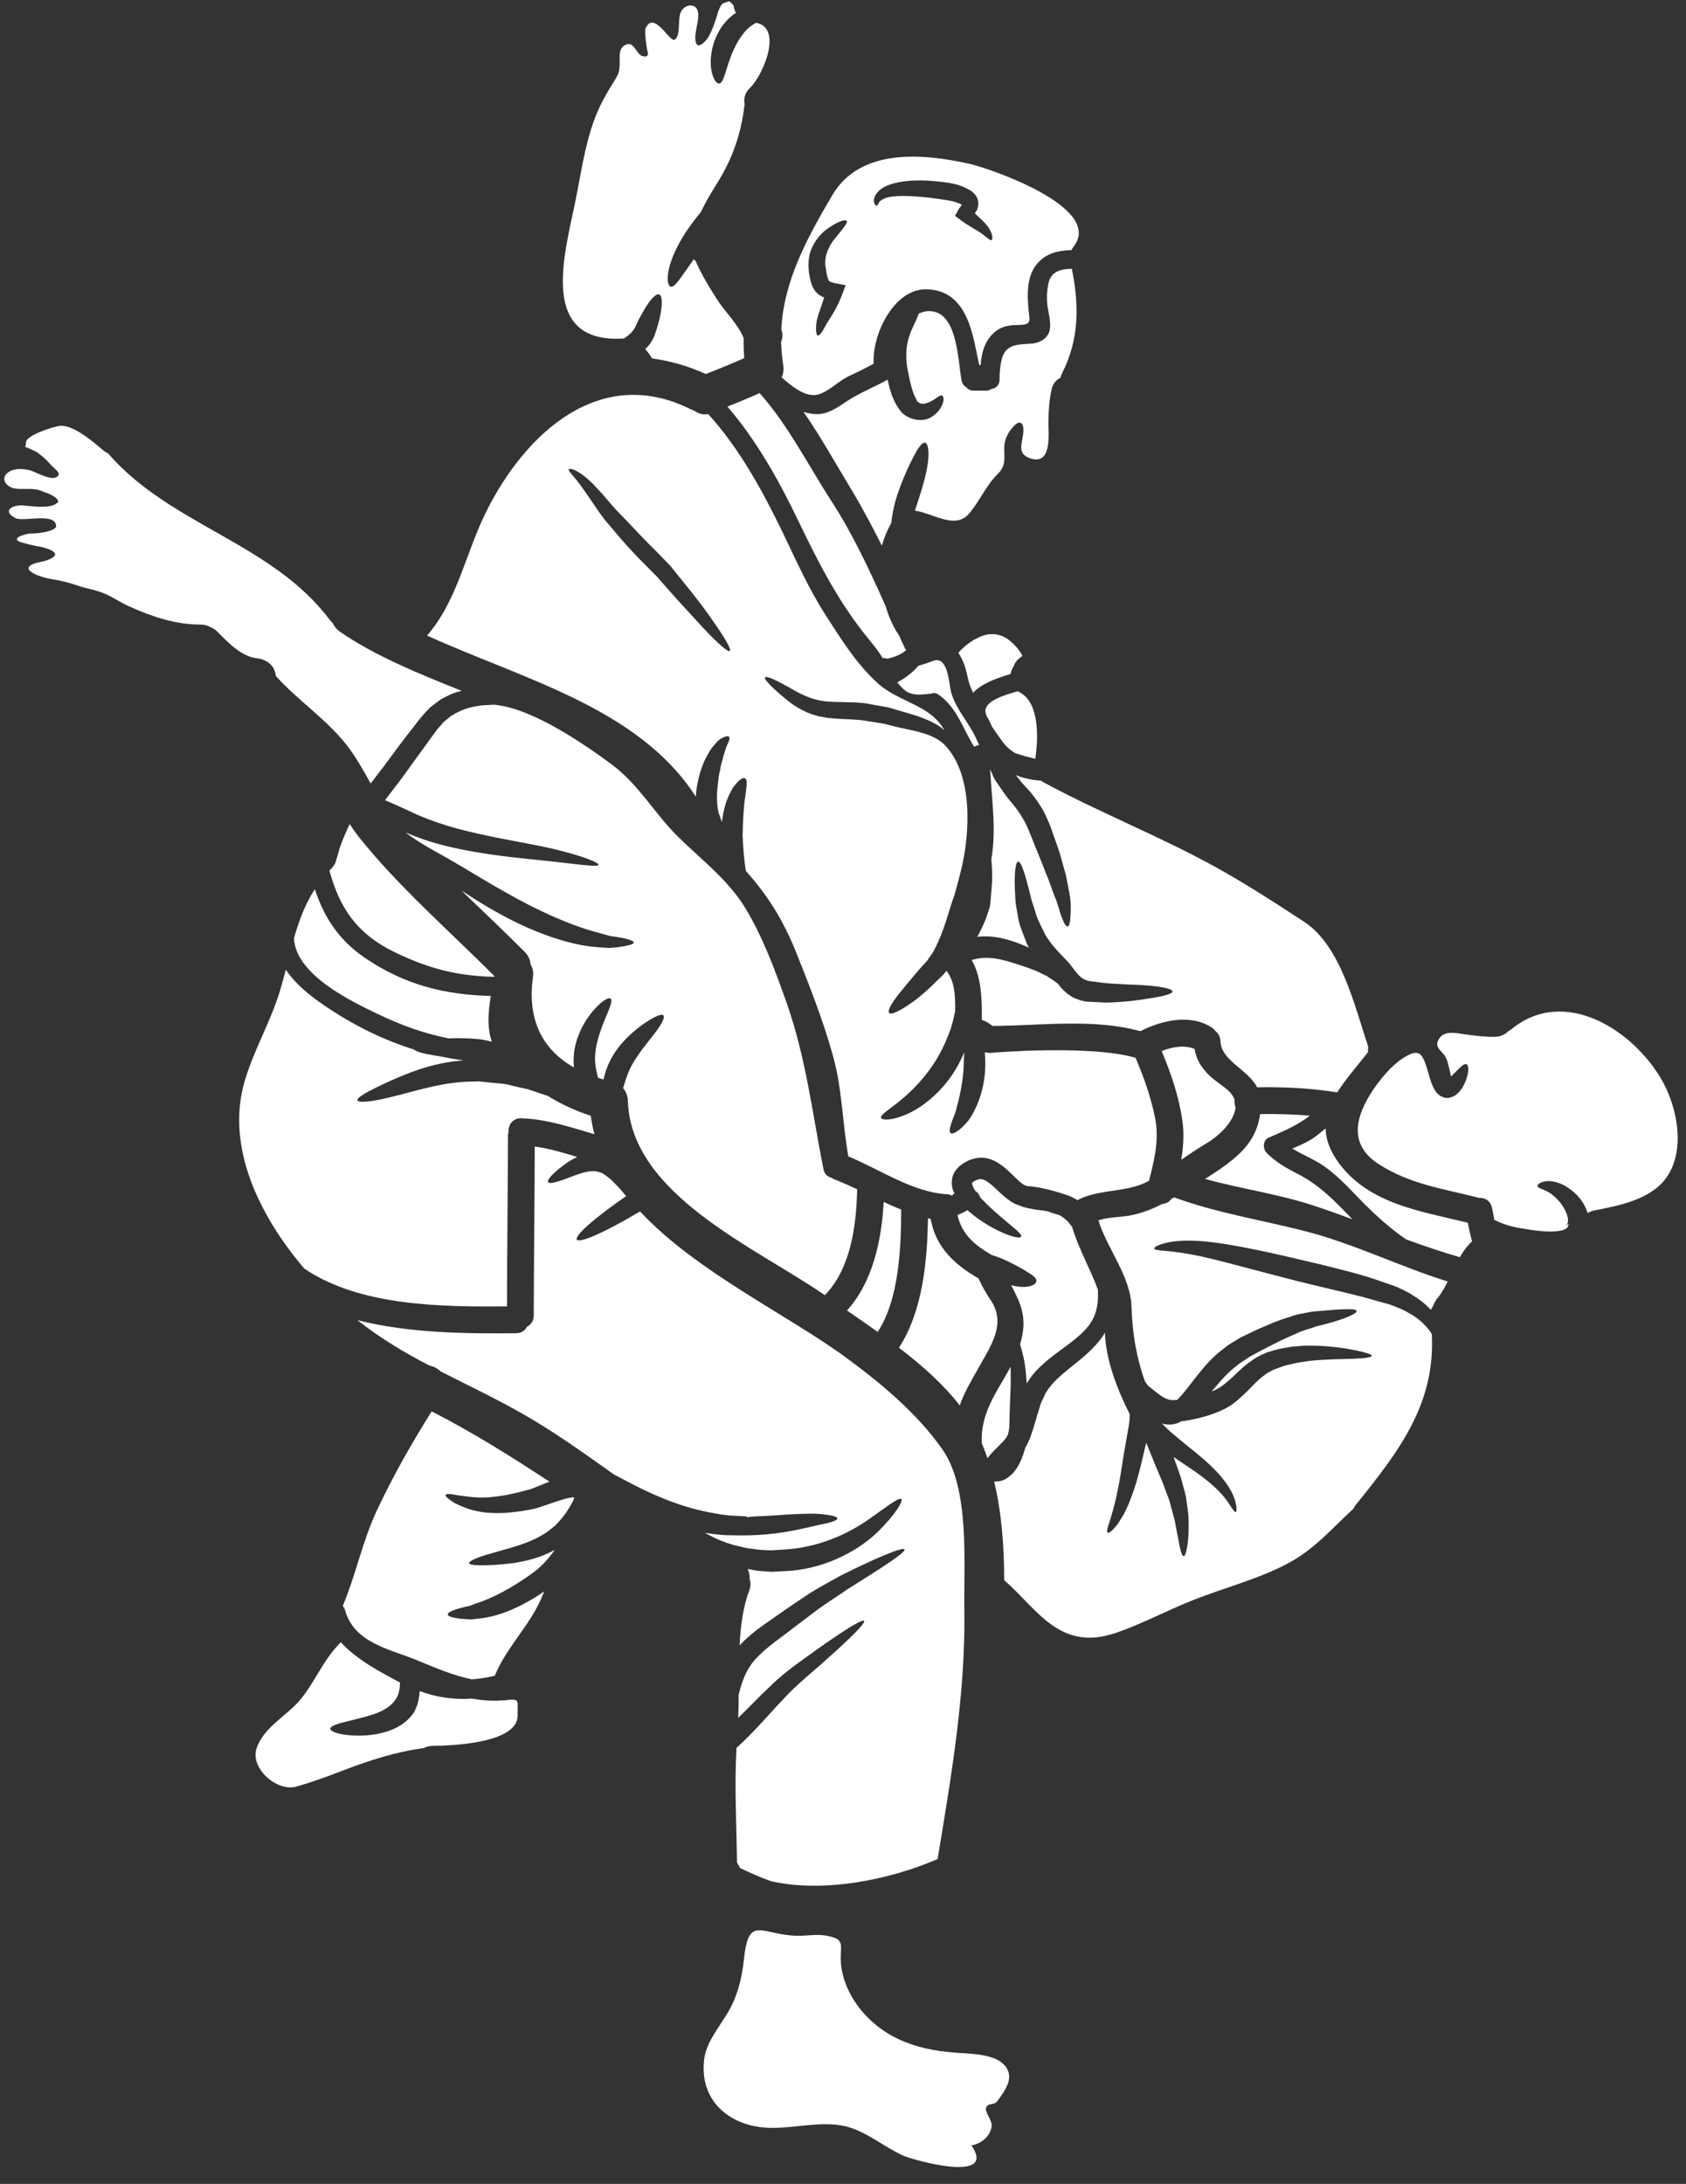 <?xml version="1.0" encoding="UTF-8" standalone="no"?><svg xmlns="http://www.w3.org/2000/svg" xmlns:xlink="http://www.w3.org/1999/xlink" fill="#ffffff" height="118.6" preserveAspectRatio="xMidYMid meet" version="1" viewBox="17.9 5.0 91.6 118.6" width="91.6" zoomAndPan="magnify"><rect x="17.9" y="5.0" width="91.6" height="118.6" fill="#333333" stroke="none"/><g id="change1_1"><path d="M 61.977 18.539 C 62.188 18.031 62.516 17.672 62.812 17.453 C 63.406 17.016 63.828 16.898 63.898 16.996 C 63.98 17.105 63.676 17.434 63.281 17.93 C 63.07 18.172 62.898 18.484 62.793 18.82 C 62.738 19 62.742 19.16 62.73 19.32 C 62.742 19.445 62.766 19.562 62.785 19.688 L 62.801 19.785 L 62.801 19.801 L 62.805 19.844 L 62.848 20.008 C 62.891 20.195 62.938 20.258 62.953 20.273 C 62.988 20.301 63.148 20.352 63.309 20.387 L 63.844 20.488 L 63.676 20.934 C 63.383 21.746 63.016 22.242 62.801 22.598 C 62.59 22.996 62.438 23.246 62.332 23.219 C 62.242 23.191 62.203 22.91 62.266 22.445 C 62.348 22.07 62.527 21.621 62.68 21.156 C 62.605 21.129 62.52 21.086 62.43 21.031 C 62.102 20.816 61.992 20.461 61.938 20.246 L 61.887 20.027 L 61.883 19.98 L 61.867 19.898 L 61.852 19.809 C 61.84 19.684 61.832 19.559 61.82 19.43 C 61.824 19.098 61.867 18.789 61.977 18.539 Z M 65.395 15.785 C 65.465 15.449 65.812 15.172 66.223 15.031 C 67.059 14.742 68.184 14.742 69.398 14.922 C 69.555 14.949 69.719 14.977 69.879 15.02 L 69.898 15.027 L 69.91 15.027 C 70.07 15.082 70.23 15.137 70.398 15.223 C 70.48 15.258 70.578 15.32 70.664 15.367 C 70.754 15.445 70.859 15.527 70.934 15.652 C 71.137 15.938 71.039 16.355 70.922 16.496 C 70.898 16.527 70.879 16.559 70.863 16.586 C 71.164 16.871 71.477 17.137 71.637 17.406 C 71.852 17.762 71.84 18.012 71.77 18.039 C 71.688 18.074 71.547 17.914 71.281 17.719 C 71.023 17.512 70.586 17.328 70.023 16.898 L 69.785 16.723 L 70.016 16.309 C 70.051 16.25 70.133 16.176 70.156 16.117 C 70.156 16.117 70.156 16.117 70.148 16.117 C 70.105 16.098 70.078 16.07 70.016 16.051 C 69.91 16.008 69.785 15.965 69.656 15.926 C 69.516 15.902 69.383 15.875 69.242 15.855 C 68.121 15.68 67.074 15.59 66.391 15.672 C 66.051 15.707 65.832 15.828 65.742 15.902 C 65.668 15.926 65.645 16.051 65.609 16.09 C 65.578 16.148 65.539 16.176 65.516 16.168 C 65.477 16.168 65.449 16.133 65.422 16.078 C 65.402 16.008 65.348 15.953 65.395 15.785 Z M 60.453 24.832 C 60.496 25.082 60.453 25.305 60.363 25.492 C 61.004 26.055 61.77 26.66 62.457 26.391 C 63.051 26.16 63.469 25.68 64.031 25.422 C 64.477 25.215 64.93 24.984 65.367 24.754 C 65.27 23.195 66.445 20.691 68.215 20.711 C 70.574 20.738 70.773 23.434 71.102 24.824 C 71.121 24.824 71.152 24.824 71.18 24.824 C 71.227 24.129 71.414 23.426 72.035 22.961 C 72.355 22.723 72.75 22.652 73.16 22.652 C 73.98 22.641 73.844 22.473 73.781 21.812 C 73.703 21.012 73.676 19.996 74.234 19.34 C 74.746 18.73 75.402 18.609 76.113 18.582 C 76.148 18.512 76.188 18.449 76.238 18.379 C 77.879 16.238 71.594 14.121 70.551 13.891 C 68.082 13.344 64.645 13.008 63.121 15.598 C 61.734 17.949 60.48 20.258 60.348 22.891 C 60.441 23.148 60.418 23.379 60.336 23.559 C 60.348 23.977 60.387 24.398 60.453 24.832" fill="inherit"/><path d="M 67.031 42.465 C 67.395 42.785 67.922 42.738 68.375 42.676 C 68.402 42.676 68.43 42.684 68.457 42.684 C 68.59 42.621 68.742 42.613 68.902 42.73 C 69.906 43.441 70.203 44.566 70.824 45.551 C 70.906 45.52 70.984 45.48 71.066 45.457 C 71.082 45.457 71.09 45.457 71.102 45.457 C 71.066 45.395 71.039 45.34 71.012 45.277 C 70.957 45.145 70.898 45.02 70.832 44.895 C 70.832 44.883 70.824 44.875 70.816 44.867 C 70.387 44.047 69.719 43.344 69.535 42.418 C 69.453 41.984 69.367 40.582 68.582 40.895 C 68.316 40.996 68.059 41.082 67.797 41.156 C 67.477 41.52 67.105 41.82 66.648 42.055 C 66.785 42.23 66.953 42.398 67.031 42.465" fill="inherit"/><path d="M 51.797 23.383 C 51.938 23.293 52.07 23.195 52.18 23.078 C 52.27 22.996 52.332 22.875 52.391 22.809 C 52.465 22.641 52.543 22.488 52.609 22.34 C 52.766 22.047 52.91 21.789 53.051 21.574 C 53.336 21.145 53.578 20.93 53.723 20.996 C 53.871 21.066 53.891 21.422 53.809 21.914 C 53.773 22.16 53.703 22.453 53.605 22.773 C 53.559 22.926 53.504 23.094 53.445 23.258 C 53.336 23.496 53.211 23.711 53.027 23.887 C 53.008 23.906 52.988 23.926 52.965 23.949 C 52.965 23.953 52.973 23.961 52.973 23.977 C 53.105 24.129 53.223 24.289 53.336 24.465 C 54.363 24.609 55.359 24.902 56.242 25.312 C 56.945 25.039 57.645 24.754 58.332 24.449 C 58.309 24.102 58.297 23.738 58.305 23.371 C 57.984 22.57 57.301 21.957 56.844 21.242 C 56.418 20.574 56.008 19.898 55.695 19.18 C 55.66 19.145 55.625 19.113 55.598 19.07 C 55.375 19.398 55.172 19.684 55.012 19.902 C 54.719 20.328 54.488 20.621 54.332 20.566 C 54.184 20.512 54.121 20.16 54.238 19.613 C 54.371 19.02 54.699 18.324 55.145 17.629 C 55.438 17.191 55.73 16.816 55.992 16.496 C 56.23 15.973 56.531 15.48 56.855 14.957 C 57.684 13.641 58.164 12.277 58.344 10.734 C 58.352 10.711 58.359 10.691 58.359 10.676 C 58.289 10.379 58.359 10.043 58.652 9.766 C 59.359 9.09 60.449 6.508 58.98 6.238 C 58.82 6.32 58.652 6.438 58.484 6.594 C 58.316 6.766 58.152 6.988 57.992 7.254 C 57.352 8.348 57.301 9.473 56.98 9.535 C 56.836 9.57 56.613 9.277 56.535 8.727 C 56.461 8.188 56.551 7.414 56.98 6.66 C 57.199 6.285 57.496 5.965 57.824 5.734 C 57.844 5.723 57.863 5.715 57.887 5.703 C 57.816 5.582 57.773 5.445 57.762 5.312 C 57.746 5.289 57.734 5.27 57.719 5.258 C 57.609 5.102 57.477 5.047 57.449 5.09 C 57.434 5.109 57.449 5.102 57.426 5.098 C 57.352 5.121 57.266 5.152 57.184 5.18 C 57.184 5.191 57.113 5.234 57.086 5.277 C 57.059 5.297 57.051 5.352 57.023 5.383 C 56.996 5.43 56.961 5.539 56.926 5.609 C 56.883 5.75 56.844 5.891 56.801 6.016 C 56.703 6.312 56.605 6.594 56.473 6.848 C 56.355 7.105 56.215 7.246 56.098 7.344 C 55.984 7.441 55.883 7.484 55.812 7.449 C 55.734 7.422 55.695 7.316 55.68 7.168 C 55.633 6.703 55.922 6.027 55.812 5.609 C 55.703 5.172 55.152 5.215 54.922 5.59 C 54.727 5.91 54.84 6.5 54.727 6.891 C 54.672 7.066 54.59 7.168 54.504 7.16 C 54.469 7.16 54.457 7.148 54.441 7.141 C 54.168 7.035 53.379 5.617 52.973 6.543 C 52.902 6.695 53.027 7.566 53.07 7.746 C 53.105 7.871 53.125 7.953 53.07 8.02 C 53.023 8.082 52.926 8.074 52.777 8.039 C 52.422 7.879 52.328 7.141 51.812 7.477 C 51.484 7.684 51.582 8.164 51.566 8.477 C 51.547 8.875 51.531 8.973 51.316 9.328 C 50.887 10.008 50.496 10.684 50.211 11.441 C 49.66 12.91 49.461 14.469 49.145 16 C 48.574 18.812 47.129 23.684 51.797 23.383" fill="inherit"/><path d="M 53.621 36.344 C 53.598 36.312 53.48 36.203 53.41 36.133 C 53.25 35.973 53.09 35.812 52.93 35.645 C 52.27 35 51.691 34.344 51.191 33.738 C 51.059 33.586 50.934 33.441 50.816 33.301 L 50.727 33.191 L 50.637 33.062 C 50.578 32.988 50.523 32.918 50.469 32.84 C 50.273 32.551 50.086 32.277 49.918 32.035 C 49.59 31.555 49.312 31.164 49.109 30.934 C 48.902 30.684 48.762 30.539 48.805 30.484 C 48.848 30.434 49.035 30.461 49.332 30.645 C 49.66 30.832 50.031 31.172 50.441 31.625 C 50.648 31.844 50.855 32.098 51.086 32.363 L 51.254 32.555 L 51.332 32.648 L 51.43 32.746 C 51.559 32.883 51.691 33.023 51.832 33.16 C 52.375 33.738 52.973 34.371 53.613 35 C 53.766 35.156 53.926 35.32 54.078 35.48 C 54.164 35.57 54.211 35.605 54.332 35.742 L 54.531 35.996 C 54.805 36.328 55.066 36.648 55.312 36.961 C 55.805 37.574 56.238 38.145 56.578 38.641 C 57.273 39.621 57.648 40.266 57.551 40.352 C 57.453 40.434 56.891 39.941 56.078 39.07 C 55.668 38.625 55.188 38.102 54.656 37.52 C 54.395 37.227 54.121 36.914 53.836 36.594 Z M 55.703 48.262 C 55.723 47.914 55.777 47.594 55.848 47.297 C 55.91 47.016 55.992 46.762 56.09 46.523 C 56.176 46.285 56.293 46.07 56.402 45.891 C 56.5 45.703 56.633 45.527 56.766 45.391 C 56.891 45.242 57.004 45.137 57.105 45.094 C 57.309 44.984 57.449 44.949 57.504 45.008 C 57.566 45.062 57.531 45.207 57.426 45.418 C 57.363 45.52 57.336 45.648 57.293 45.777 C 57.254 45.902 57.203 46.035 57.164 46.223 C 57.113 46.406 57.051 46.594 57.023 46.809 C 56.973 47.016 56.934 47.246 56.91 47.492 C 56.848 47.957 56.82 48.52 56.91 48.973 C 56.91 49.016 56.941 49.117 56.926 49.105 L 57.004 49.312 C 57.043 49.426 57.086 49.535 57.121 49.648 C 57.199 48.988 57.363 48.41 57.602 48 C 57.727 47.707 57.934 47.512 58.059 47.387 C 58.199 47.27 58.309 47.227 58.379 47.27 C 58.527 47.367 58.457 47.727 58.387 48.262 C 58.305 48.801 58.262 49.551 58.246 50.371 C 58.27 51.125 58.344 51.812 58.422 52.293 C 59.523 53.539 60.398 54.812 61.191 56.809 C 61.914 58.617 62.652 60.504 63.168 62.383 C 63.66 64.172 63.668 65.98 63.988 67.797 C 65.703 68.508 67.504 69.754 69.336 69.852 C 69.445 69.855 69.543 69.887 69.625 69.926 C 69.66 69.887 69.711 69.844 69.758 69.801 C 69.738 69.766 69.719 69.738 69.703 69.703 C 69.59 69.441 69.543 68.973 69.781 68.617 C 69.891 68.453 70.023 68.32 70.156 68.23 C 70.223 68.188 70.293 68.133 70.355 68.105 L 70.453 68.055 L 70.512 68.027 L 70.531 68.012 C 70.551 68.008 70.602 67.984 70.602 67.984 L 70.762 67.938 C 70.801 67.914 70.941 67.895 71.039 67.879 C 71.242 67.859 71.406 67.875 71.582 67.914 C 71.93 68.008 72.195 68.188 72.418 68.355 C 72.84 68.703 73.141 69.062 73.418 69.266 C 73.445 69.293 73.48 69.309 73.508 69.328 C 73.516 69.336 73.594 69.371 73.594 69.371 L 73.676 69.406 C 74.156 69.434 74.809 69.566 75.527 69.789 C 75.785 69.871 76.141 69.977 76.453 70.184 C 76.488 70.164 76.504 70.141 76.535 70.121 C 77.746 69.551 79.16 69.773 80.328 69.125 C 80.609 67.992 80.895 66.898 80.656 65.715 C 80.426 64.574 80.051 63.512 79.594 62.445 C 77.094 61.715 71.688 62.176 71.688 62.18 C 71.582 62.18 71.496 62.152 71.406 62.141 C 71.43 62.48 71.441 62.836 71.414 63.219 C 71.332 64.297 70.949 65.258 70.496 65.875 C 70.051 66.398 69.684 66.621 69.555 66.539 C 69.41 66.441 69.562 66.023 69.801 65.426 C 69.961 64.859 70.168 64.074 70.246 63.129 C 70.262 62.785 70.273 62.461 70.285 62.141 C 70.176 62.41 70.043 62.688 69.891 62.953 C 69.168 64.215 68.117 65.062 67.266 65.461 C 66.375 65.871 65.828 65.844 65.77 65.711 C 65.695 65.551 66.215 65.258 66.828 64.75 C 67.469 64.234 68.254 63.434 68.875 62.371 C 69.18 61.832 69.402 61.297 69.578 60.797 C 69.668 60.484 69.738 60.191 69.793 59.914 C 69.809 59.141 69.781 58.297 69.32 57.715 C 69.312 57.719 69.25 57.812 69.25 57.812 L 69.215 57.844 L 69.203 57.867 L 69.16 57.922 C 69.145 57.938 68.992 58.082 68.992 58.082 C 68.789 58.277 68.602 58.457 68.414 58.641 C 68.039 58.988 67.691 59.281 67.379 59.488 C 66.758 59.918 66.312 60.129 66.211 60.012 C 66.098 59.891 66.336 59.469 66.809 58.883 C 67.051 58.59 67.328 58.25 67.645 57.875 C 67.801 57.691 67.969 57.504 68.145 57.309 L 68.277 57.172 L 68.305 57.129 L 68.359 57.039 C 68.438 56.926 68.535 56.809 68.598 56.699 C 68.805 56.316 69.02 55.836 69.168 55.395 C 69.328 54.957 69.445 54.539 69.555 54.191 C 69.625 53.984 69.684 53.797 69.746 53.637 C 69.871 53.203 69.988 52.766 70.098 52.32 C 70.605 50.309 70.789 47.121 69.258 45.488 C 68.707 44.902 67.77 44.727 67.023 44.566 C 66.676 44.5 66.293 44.395 65.953 44.309 C 65.598 44.254 65.227 44.191 64.852 44.129 C 64.066 44.023 63.309 44.082 62.52 43.926 C 61.75 43.781 61.129 43.391 60.699 43.051 C 59.855 42.363 59.402 41.895 59.465 41.793 C 59.535 41.672 60.16 41.973 61.066 42.5 C 61.52 42.75 62.039 42.996 62.676 43.078 C 63.285 43.16 64.102 43.094 64.93 43.195 C 65.352 43.273 65.77 43.352 66.176 43.418 C 66.543 43.531 66.906 43.637 67.246 43.734 C 67.922 43.926 68.582 44.18 69.062 44.527 C 69.117 44.574 69.168 44.625 69.215 44.672 C 68.477 43.289 66.801 43.156 65.652 42.16 C 64.461 41.109 63.605 39.719 62.75 38.395 C 61.824 36.953 61.148 35.418 60.406 33.879 C 59.328 31.656 58.066 29.34 56.375 27.484 C 56.113 27.547 55.832 27.461 55.609 27.297 C 55.555 27.281 55.5 27.262 55.445 27.234 C 50.516 24.762 46.465 28.508 44.344 32.73 C 43.188 35.027 42.777 37.574 41.102 39.516 C 46.328 41.895 52.59 43.434 55.703 48.262" fill="inherit"/><path d="M 57.418 27.078 C 59.027 28.938 60.266 31.184 61.305 33.352 C 62.34 35.5 63.32 37.43 64.789 39.328 C 65.117 39.746 65.582 40.266 65.855 40.742 C 65.938 40.727 66.023 40.742 66.105 40.773 C 66.523 40.684 66.879 40.531 67.137 40.301 C 67.113 40.262 67.078 40.238 67.059 40.191 C 66.953 39.969 66.848 39.738 66.746 39.508 C 66.41 39.027 66.176 38.469 66.008 37.895 C 65.133 35.945 64.227 33.996 63.078 32.223 C 61.848 30.328 60.699 28.055 59.168 26.348 C 58.59 26.605 58.012 26.852 57.418 27.078" fill="inherit"/><path d="M 51.945 63.496 C 51.875 63.699 51.812 63.895 51.754 64.09 C 51.906 64.281 52.008 64.527 52.012 64.762 C 52.152 69.871 58.953 72.738 62.715 75.336 C 64.129 73.879 64.426 71.547 64.469 69.586 C 64.074 69.398 63.668 69.219 63.273 69.062 C 63.195 69.043 63.141 69 63.086 68.965 C 62.867 68.91 62.688 68.758 62.633 68.473 C 62.02 65.367 61.688 62.434 60.621 59.41 C 60.008 57.691 59.34 55.871 58.387 54.305 C 57.488 52.812 55.973 51.652 54.746 50.449 C 53.488 49.211 52.609 47.621 51.184 46.551 C 49.605 45.375 46.891 43.531 44.902 43.289 C 44.871 43.281 44.844 43.281 44.816 43.273 C 44.664 43.266 44.477 43.289 44.301 43.293 L 44.039 43.309 L 43.828 43.344 C 43.48 43.398 43.16 43.488 42.891 43.621 C 42.742 43.676 42.547 43.801 42.383 43.895 C 42.305 43.969 42.145 44.102 42.02 44.191 C 41.902 44.332 41.781 44.469 41.656 44.609 C 41.531 44.777 41.406 44.949 41.281 45.117 C 41.031 45.473 40.766 45.828 40.504 46.188 C 40.246 46.551 39.98 46.914 39.715 47.281 C 39.422 47.664 39.133 48.047 38.832 48.438 C 38.832 48.445 38.824 48.449 38.82 48.457 C 38.992 48.535 39.18 48.609 39.355 48.688 C 39.758 48.867 40.148 49.051 40.535 49.23 C 41.281 49.551 42.031 49.809 42.77 50.004 C 44.23 50.395 45.609 50.621 46.766 50.852 C 49.098 51.289 50.461 51.828 50.418 51.965 C 50.379 52.125 48.957 51.875 46.641 51.652 C 45.477 51.527 44.074 51.379 42.516 51.031 C 41.727 50.859 40.914 50.617 40.094 50.273 C 40.043 50.254 39.988 50.234 39.938 50.211 C 40.156 50.379 40.41 50.559 40.711 50.742 C 41.273 51.102 41.992 51.469 42.805 51.953 C 43.594 52.418 44.449 52.945 45.359 53.453 C 47.168 54.492 48.887 55.23 50.16 55.586 C 50.473 55.668 50.766 55.75 51.023 55.828 C 51.297 55.863 51.539 55.902 51.734 55.938 C 52.117 56.023 52.332 56.105 52.332 56.184 C 52.332 56.266 52.109 56.336 51.719 56.398 C 51.527 56.434 51.289 56.461 51.012 56.48 C 50.727 56.469 50.391 56.441 50.023 56.406 C 48.555 56.23 46.66 55.551 44.781 54.477 C 44.121 54.109 43.531 53.727 42.961 53.352 C 44.113 54.465 45.281 55.562 46.418 56.703 C 46.613 56.906 46.703 57.129 46.719 57.352 C 46.836 57.555 46.898 57.789 46.855 58.07 C 46.527 60.426 47.414 62.027 49.082 62.969 C 49.047 62.723 49.07 62.375 49.09 62.105 C 49.152 61.805 49.207 61.508 49.32 61.254 C 49.508 60.734 49.777 60.332 50.023 60.012 C 50.523 59.391 50.957 59.133 51.074 59.23 C 51.207 59.336 51.012 59.773 50.73 60.434 C 50.48 61.09 50.121 62.008 50.258 62.918 C 50.293 63.129 50.344 63.328 50.391 63.531 C 50.488 63.566 50.586 63.594 50.691 63.621 C 50.73 63.449 50.773 63.273 50.836 63.102 C 51.047 62.488 51.395 61.973 51.754 61.582 C 52.109 61.18 52.473 60.895 52.777 60.664 C 53.398 60.234 53.828 60.023 53.941 60.141 C 54.051 60.262 53.816 60.684 53.355 61.262 C 52.91 61.855 52.25 62.57 51.945 63.496" fill="inherit"/><path d="M 73.523 78.773 C 73.605 79.176 73.648 79.641 73.684 80.137 L 73.703 80.094 C 73.773 79.984 73.773 79.988 73.809 79.934 C 73.871 79.852 73.906 79.781 73.988 79.684 C 74.145 79.488 74.297 79.328 74.449 79.188 C 74.746 78.902 75.062 78.66 75.352 78.445 C 75.945 78.008 76.488 77.625 76.863 77.207 C 77.262 76.789 77.449 76.336 77.52 75.855 C 77.559 75.57 77.559 75.301 77.547 75.035 C 77.137 73.902 76.508 72.844 76.152 71.641 C 76.078 71.527 75.988 71.418 75.883 71.305 C 75.785 71.227 75.68 71.117 75.582 71.062 C 75.547 71.039 75.516 71.02 75.48 71 C 75.395 70.969 75.312 70.949 75.207 70.914 C 75.074 70.875 74.941 70.832 74.816 70.781 C 74.629 70.746 74.414 70.719 74.191 70.691 C 73.969 70.656 73.668 70.602 73.453 70.531 L 73.148 70.414 L 73.07 70.387 L 73.035 70.371 L 72.969 70.336 L 72.93 70.316 C 72.867 70.281 72.805 70.238 72.75 70.199 C 72.293 69.879 72 69.516 71.688 69.281 C 71.531 69.156 71.395 69.078 71.297 69.051 C 71.246 69.035 71.184 69.035 71.164 69.035 C 71.145 69.043 71.172 69.016 71.109 69.035 L 70.977 69.078 L 70.961 69.078 L 70.941 69.09 L 70.887 69.113 C 70.852 69.125 70.836 69.148 70.809 69.16 C 70.762 69.188 70.738 69.211 70.727 69.219 C 70.719 69.223 70.699 69.23 70.727 69.344 C 70.754 69.445 70.824 69.57 70.906 69.695 C 70.941 69.719 70.977 69.738 71.004 69.762 C 71.082 69.844 71.121 69.926 71.145 70.004 C 71.172 70.039 71.207 70.074 71.234 70.109 C 71.465 70.352 71.699 70.574 71.922 70.777 C 72.828 71.574 73.441 72 73.383 72.148 C 73.32 72.309 72.516 72.113 71.422 71.438 C 71.152 71.27 70.859 71.062 70.559 70.805 C 70.523 70.777 70.496 70.746 70.461 70.719 C 70.352 70.781 70.156 70.902 69.953 70.957 C 69.945 70.977 69.934 71 69.926 71.012 C 70.176 72.051 70.863 72.625 71.785 73.156 C 72.035 73.23 72.297 73.328 72.562 73.453 C 73.043 73.68 73.453 73.902 73.711 74.074 C 74.012 74.254 74.238 74.414 74.207 74.582 C 74.176 74.734 73.957 74.875 73.559 74.887 C 73.336 74.895 73.086 74.859 72.836 74.793 C 73.363 75.809 73.754 76.574 73.32 78 C 73.391 78.234 73.461 78.488 73.523 78.773" fill="inherit"/><path d="M 86.824 66.781 C 87.629 66.434 88.367 66.121 89.062 65.59 C 88.164 65.508 87.262 65.488 86.363 65.5 C 86.25 66.336 85.875 67.051 85.207 67.68 C 84.707 68.145 84.047 68.598 83.371 69.023 C 85.305 69.559 87.297 69.828 89.223 70.457 C 89.945 70.691 90.664 70.949 91.375 71.215 C 91.367 71.207 91.367 71.199 91.359 71.199 C 90.434 70.234 89.586 69.348 88.383 68.738 C 87.754 68.418 87.207 68.105 86.711 67.602 C 86.504 67.387 86.504 66.914 86.824 66.781" fill="inherit"/><path d="M 74.465 47.395 C 73.996 47.367 73.523 47.27 73.086 47.094 C 73.098 47.109 73.113 47.129 73.129 47.145 C 73.23 47.273 73.336 47.398 73.445 47.539 C 73.586 47.691 73.727 47.844 73.871 48 C 74.148 48.332 74.422 48.715 74.652 49.16 C 74.762 49.371 74.824 49.551 74.914 49.746 C 75.02 49.996 75.062 50.156 75.137 50.359 C 75.27 50.742 75.41 51.102 75.516 51.469 C 75.609 51.832 75.715 52.176 75.805 52.5 C 75.875 52.844 75.938 53.164 75.988 53.449 C 76.113 54.031 76.07 54.477 76.055 54.797 C 76.035 55.117 75.988 55.305 75.902 55.312 C 75.828 55.328 75.723 55.168 75.605 54.867 C 75.48 54.574 75.387 54.102 75.172 53.613 C 75.082 53.363 74.984 53.086 74.875 52.793 C 74.754 52.488 74.621 52.168 74.492 51.828 C 74.352 51.484 74.211 51.129 74.059 50.762 C 73.988 50.586 73.906 50.352 73.844 50.219 C 73.762 50.031 73.676 49.82 73.586 49.648 C 73.418 49.34 73.219 49.027 72.98 48.738 C 72.863 48.59 72.742 48.445 72.625 48.305 L 72.578 48.242 L 72.562 48.227 L 72.543 48.195 L 72.5 48.137 L 72.418 48.02 L 72.258 47.789 C 72.152 47.637 72.055 47.484 71.949 47.336 C 71.859 47.176 71.789 46.984 71.715 46.816 C 71.707 46.793 71.699 46.781 71.695 46.762 C 71.77 48.355 72.047 50.086 71.758 51.652 C 71.789 51.953 71.805 52.34 71.805 52.812 C 71.785 53.094 71.762 53.391 71.734 53.711 C 71.727 53.797 71.719 53.871 71.715 53.957 L 71.699 54.082 L 71.695 54.152 L 71.695 54.172 L 71.68 54.234 L 71.672 54.27 C 71.609 54.449 71.547 54.637 71.484 54.832 C 71.352 55.188 71.18 55.535 70.996 55.875 C 71.949 55.758 72.863 56.07 73.488 56.328 C 73.594 56.371 73.703 56.418 73.809 56.469 L 73.754 56.379 C 73.691 56.266 73.699 56.258 73.668 56.195 C 73.629 56.094 73.594 55.988 73.551 55.891 C 73.398 55.492 73.246 55.117 73.203 54.75 C 73.141 54.387 73.062 54.055 73.062 53.754 C 72.98 52.543 73.059 51.82 73.211 51.793 C 73.379 51.762 73.602 52.488 73.879 53.613 C 73.934 53.898 74.051 54.184 74.145 54.5 C 74.219 54.824 74.379 55.125 74.531 55.438 L 74.652 55.68 C 74.664 55.695 74.684 55.75 74.691 55.773 L 74.777 55.902 C 74.895 56.07 75.012 56.254 75.125 56.371 C 75.332 56.637 75.668 56.961 75.973 57.289 L 75.988 57.309 L 76.008 57.324 L 76.023 57.352 C 76.309 57.727 76.523 58.031 76.738 58.145 C 76.785 58.188 76.855 58.199 76.914 58.234 L 77.094 58.281 C 77.293 58.305 77.488 58.332 77.684 58.355 C 78.082 58.41 78.422 58.422 78.75 58.438 C 79.078 58.457 79.391 58.48 79.684 58.484 C 80.852 58.535 81.602 58.68 81.602 58.84 C 81.594 59.008 80.895 59.152 79.719 59.312 C 79.426 59.355 79.098 59.391 78.727 59.41 C 78.359 59.438 77.969 59.461 77.586 59.426 C 77.395 59.418 77.199 59.41 76.988 59.398 C 76.793 59.383 76.711 59.348 76.566 59.312 C 76.441 59.266 76.301 59.223 76.168 59.148 C 75.812 58.945 75.57 58.68 75.375 58.422 C 75.25 58.324 75.125 58.23 74.992 58.152 C 74.93 58.109 74.875 58.074 74.809 58.031 L 74.77 58 C 74.77 58 74.77 58 74.762 58 L 74.742 57.992 L 74.629 57.938 C 74.477 57.859 74.316 57.781 74.148 57.707 C 73.844 57.594 73.516 57.469 73.129 57.352 C 72.328 57.086 71.582 56.898 70.824 57.102 C 70.781 57.109 70.738 57.121 70.691 57.137 C 71.242 58.09 71.246 59.293 71.242 60.387 C 71.457 60.457 71.645 60.566 71.824 60.715 C 74.496 60.699 77.309 60.297 79.855 61 C 81.039 60.398 82.605 60.043 83.754 60.816 C 83.836 60.871 83.898 60.938 83.949 61.004 C 84.094 61.125 84.191 61.297 84.207 61.531 C 84.246 62.613 85.68 63.059 86.203 64.047 C 87.664 64.02 89.117 64.09 90.551 64.324 C 91.012 63.594 91.645 62.879 92.223 62.141 C 92.215 62.035 92.223 61.93 92.234 61.832 C 91.5 59.664 90.762 56.371 88.75 55.055 C 87.164 54.02 85.562 52.98 83.898 52.062 C 80.852 50.387 77.629 49.125 74.582 47.477 C 74.531 47.449 74.496 47.422 74.465 47.395" fill="inherit"/><path d="M 83.461 67.082 C 84.047 66.738 84.977 65.926 85.027 65.117 C 84.973 64.992 84.957 64.855 84.973 64.715 C 84.902 64.527 84.777 64.34 84.566 64.164 C 84.281 63.93 83.887 63.672 83.613 63.414 C 83.148 62.961 82.898 62.535 82.801 61.965 C 82.25 61.734 81.594 61.848 81.012 62.078 C 81.527 63.301 81.949 64.539 82.141 65.875 C 82.242 66.613 82.188 67.305 82.078 67.984 C 82.527 67.672 82.988 67.359 83.461 67.082" fill="inherit"/><path d="M 71.789 44.449 C 71.977 44.742 72.18 45.012 72.293 45.172 C 72.492 45.48 72.758 45.723 73.059 45.902 C 73.418 46.023 73.789 46.121 74.156 46.211 C 74.156 46.184 74.156 46.156 74.156 46.121 C 74.309 45.109 74.379 43.156 73.309 42.605 C 73.266 42.586 73.238 42.559 73.211 42.535 C 72.445 42.746 71.531 43.043 71.441 43.531 C 71.43 43.629 71.449 43.738 71.492 43.863 C 71.602 44.047 71.699 44.246 71.789 44.449" fill="inherit"/><path d="M 68.438 27.684 C 67.957 27.949 67.254 27.77 66.883 27.395 L 66.738 27.203 C 66.383 26.695 66.25 26.184 66.125 25.617 C 65.383 26.035 64.617 26.32 63.906 26.793 C 63.434 27.113 62.848 27.52 62.242 27.488 C 61.992 27.484 61.77 27.434 61.559 27.371 C 62.508 28.742 63.336 30.238 64.156 31.59 C 64.754 32.578 65.289 33.602 65.812 34.629 C 65.93 34.211 66.098 33.801 66.32 33.406 C 66.375 32.918 66.48 32.383 66.66 31.844 C 66.949 31.004 67.266 30.301 67.523 29.82 C 67.781 29.312 68.004 29 68.164 29.043 C 68.316 29.082 68.379 29.461 68.324 30.039 C 68.254 30.637 68.047 31.406 67.777 32.207 C 67.719 32.391 67.664 32.562 67.609 32.73 C 68.602 32.875 69.793 33.773 70.543 32.898 C 71.137 32.207 71.457 31.379 72.102 30.746 C 72.785 30.078 72.234 29.473 72.598 28.699 C 72.688 28.5 72.777 28.375 72.867 28.27 C 73.051 28.047 73.211 27.914 73.336 27.957 C 73.461 27.996 73.523 28.191 73.496 28.492 C 73.445 29.098 73.129 29.625 73.852 29.883 C 75.082 30.316 74.852 28.543 74.859 27.879 C 74.867 27.301 74.906 26.738 75.027 26.168 C 75.098 25.832 75.285 25.625 75.516 25.516 C 75.527 25.438 75.562 25.359 75.598 25.281 C 76.543 23.418 76.535 21.582 76.133 19.598 C 75.562 19.605 75 19.719 74.859 20.391 C 74.781 20.77 74.762 21.137 74.797 21.512 C 74.84 21.98 75.074 22.625 74.879 23.086 C 74.727 23.426 74.359 23.621 73.988 23.656 C 73.344 23.711 72.562 23.637 72.34 24.453 C 72.234 24.848 72.207 25.223 72.207 25.617 C 72.207 25.918 72 26.09 71.77 26.121 C 71.699 26.16 71.617 26.215 71.512 26.215 C 71.27 26.215 71.02 26.215 70.773 26.215 C 70.594 26.215 70.469 26.121 70.387 26.016 C 70.266 25.961 70.176 25.832 70.141 25.66 C 69.934 24.609 69.945 21.699 68.215 21.906 C 68.074 21.93 67.941 21.973 67.816 22.027 C 67.754 22.23 67.609 22.527 67.426 22.918 C 67.156 23.543 67.023 24.289 67.262 25.324 C 67.355 25.812 67.488 26.336 67.645 26.613 L 67.699 26.719 C 67.711 26.73 67.711 26.738 67.711 26.758 C 67.645 26.766 67.902 26.891 67.852 26.891 C 67.914 26.918 68.012 26.941 68.121 26.918 C 68.645 26.82 68.918 26.418 69.078 26.48 C 69.141 26.516 69.203 26.629 69.133 26.871 C 69.043 27.129 68.875 27.441 68.438 27.684" fill="inherit"/><path d="M 72.969 41.188 C 73.035 40.996 73.16 40.824 73.363 40.684 C 73.461 40.613 73.473 40.637 73.336 40.422 C 73.191 40.191 73.008 40.004 72.805 39.828 C 72.293 39.383 71.656 39.32 71.066 39.621 C 70.637 39.816 70.273 40.102 69.969 40.453 C 70.219 40.832 70.371 41.27 70.469 41.758 C 70.531 42.078 70.637 42.355 70.77 42.621 C 71.234 42.117 72.062 41.824 72.801 41.602 C 72.828 41.457 72.883 41.316 72.969 41.188" fill="inherit"/><path d="M 44.762 58.012 C 42.258 55.492 39.562 53.176 37.344 50.387 C 37.184 50.176 37.035 49.961 36.898 49.746 C 36.641 50.301 36.391 50.859 36.242 51.457 C 36.23 51.52 36.207 51.57 36.188 51.617 C 36.16 51.812 36.062 52.008 35.891 52.18 C 35.852 52.215 35.832 52.25 35.797 52.277 C 36.348 54.297 37.281 55.703 39.305 56.691 C 41.156 57.594 42.742 58.008 44.754 58.047 C 44.762 58.031 44.762 58.02 44.762 58.012" fill="inherit"/><path d="M 57.773 87.312 C 58.004 87.324 58.234 87.34 58.457 87.352 L 58.531 87.406 L 58.57 87.379 L 58.727 87.367 C 58.832 87.359 58.938 87.344 59.043 87.344 C 59.855 87.324 60.613 87.234 61.277 87.219 C 61.609 87.207 61.902 87.199 62.164 87.199 C 62.422 87.215 62.648 87.234 62.828 87.262 C 63.188 87.312 63.391 87.375 63.391 87.457 C 63.398 87.539 63.203 87.625 62.848 87.715 C 62.492 87.789 61.984 87.902 61.367 88.043 C 60.133 88.312 58.973 88.41 57.711 88.375 C 57.266 88.383 56.746 88.332 56.223 88.242 C 56.215 88.242 56.211 88.242 56.195 88.234 C 56.223 88.25 56.238 88.266 56.266 88.277 C 56.781 88.57 57.434 88.855 58.207 89.008 C 58.395 89.062 58.598 89.094 58.797 89.113 C 59 89.141 59.207 89.176 59.418 89.176 L 59.738 89.191 L 59.82 89.191 C 59.82 89.195 59.836 89.195 59.844 89.195 L 59.863 89.191 L 60.043 89.176 C 60.281 89.16 60.523 89.148 60.77 89.129 C 62.57 88.969 64.094 88.223 65.102 87.504 C 66.117 86.797 66.746 86.289 66.871 86.414 C 66.973 86.512 66.57 87.219 65.625 88.152 C 64.691 89.086 62.965 90.121 60.844 90.305 C 60.602 90.316 60.355 90.332 60.121 90.344 L 59.941 90.352 L 59.898 90.359 C 59.809 90.359 59.844 90.359 59.812 90.359 L 59.715 90.352 L 59.34 90.324 C 59.09 90.316 58.848 90.27 58.609 90.219 C 58.582 90.219 58.555 90.207 58.52 90.199 C 58.602 90.367 58.637 90.559 58.625 90.75 C 58.695 90.93 58.695 91.145 58.602 91.387 C 58.27 92.258 58.137 93.289 58.082 94.352 C 58.699 93.691 59.398 93.234 59.996 92.816 C 60.621 92.371 61.242 91.961 61.832 91.562 C 62.422 91.188 63 90.887 63.516 90.594 C 65.625 89.531 66.969 89 67.043 89.141 C 67.129 89.285 65.902 90.082 63.934 91.312 C 63.461 91.645 62.918 91.98 62.375 92.371 C 61.832 92.781 61.246 93.219 60.641 93.684 C 60.008 94.156 59.375 94.609 58.883 95.168 C 58.457 95.66 58.199 96.316 58.031 97.039 C 58.031 97.469 58.027 97.887 58.004 98.293 C 58.602 97.715 59.16 97.121 59.723 96.594 C 60.641 95.688 61.582 95.098 62.312 94.555 C 63.809 93.496 64.754 92.914 64.844 93.023 C 64.938 93.137 64.156 93.914 62.785 95.133 C 62.109 95.758 61.234 96.422 60.434 97.297 C 59.688 98.078 58.914 99.016 57.914 99.922 C 57.797 102 57.914 104.066 57.941 106.148 C 57.996 106.246 58.059 106.344 58.109 106.449 C 58.66 106.707 59.207 106.949 59.773 107.156 C 62.703 107.832 66.344 107.039 68.812 105.969 C 68.82 105.969 68.832 105.969 68.84 105.961 C 69.578 101.492 70.363 96.957 70.293 92.41 C 70.254 89.879 70.602 85.848 69.098 83.707 C 67.734 81.758 65.777 80.129 63.871 78.73 C 60.711 76.406 55.75 74.082 52.672 70.789 C 50.852 71.875 49.395 72.535 49.242 72.32 C 49.09 72.113 50.219 71.129 51.922 69.953 C 51.844 69.871 51.77 69.789 51.707 69.703 C 51.477 69.441 51.262 69.219 51.051 69.023 C 50.949 68.953 50.824 68.828 50.754 68.801 C 50.719 68.777 50.684 68.75 50.648 68.723 C 50.605 68.695 50.512 68.68 50.441 68.652 C 50.098 68.516 49.59 68.668 49.18 68.812 C 48.344 69.141 47.746 69.348 47.676 69.188 C 47.613 69.051 47.996 68.633 48.812 68.07 C 48.945 67.992 49.098 67.906 49.258 67.832 C 48.5 67.594 47.738 67.371 46.953 67.262 C 46.945 70.324 46.906 73.379 46.898 76.441 C 46.898 76.738 46.746 76.934 46.535 77.047 C 46.426 77.246 46.238 77.402 45.938 77.402 C 43.266 77.43 40.125 77.406 37.316 76.691 C 38.547 77.664 39.867 78.453 41.234 79.16 C 41.465 79.203 41.684 79.32 41.844 79.48 C 43.473 80.309 45.137 81.09 46.723 82.027 C 48.297 82.961 49.777 84.02 51.262 85.078 C 51.469 85.18 51.691 85.301 51.945 85.434 C 53.008 86.004 54.645 86.789 56.43 87.129 C 56.871 87.207 57.293 87.297 57.773 87.312" fill="inherit"/><path d="M 48.449 86.441 C 48.004 86.566 47.48 86.773 47.043 86.906 L 47.004 86.914 L 46.926 86.934 L 46.906 86.941 L 46.816 86.957 L 46.641 86.992 C 46.523 87.012 46.402 87.031 46.293 87.055 C 46.055 87.082 45.828 87.109 45.609 87.137 C 45.156 87.18 44.742 87.18 44.352 87.145 C 43.578 87.082 42.988 86.816 42.605 86.629 C 42.258 86.414 42.082 86.254 42.109 86.184 C 42.137 86.105 42.375 86.121 42.777 86.203 C 43.16 86.246 43.695 86.355 44.379 86.316 C 44.715 86.293 45.082 86.246 45.473 86.176 C 45.672 86.133 45.875 86.086 46.09 86.039 C 46.195 86.016 46.305 85.988 46.41 85.953 L 46.578 85.91 L 46.648 85.898 L 46.656 85.898 L 46.695 85.879 C 47.059 85.75 47.371 85.605 47.754 85.465 C 45.688 84.109 43.594 82.793 41.352 81.645 C 40.254 83.395 39.234 85.188 38.359 87.059 C 37.586 88.73 37.23 90.527 36.523 92.211 C 36.57 92.266 36.613 92.328 36.641 92.418 C 37.129 94.234 39.074 94.547 40.594 95.176 C 41.566 95.578 42.535 95.996 43.543 96.199 C 43.949 96.168 44.359 96.102 44.781 96.004 C 45.402 94.484 46.613 93.359 47.293 91.84 C 47.355 91.703 47.406 91.555 47.469 91.418 C 46.215 92.293 44.934 92.816 43.879 92.898 C 43.746 92.914 43.621 92.934 43.504 92.941 C 43.391 92.941 43.285 92.934 43.18 92.926 C 42.988 92.914 42.812 92.891 42.672 92.871 C 42.387 92.82 42.234 92.758 42.227 92.676 C 42.223 92.594 42.367 92.508 42.633 92.41 C 42.77 92.363 42.938 92.32 43.125 92.273 C 43.223 92.25 43.328 92.223 43.438 92.203 C 43.543 92.16 43.641 92.121 43.754 92.078 C 44.602 91.828 45.785 91.199 46.91 90.371 C 47.371 90.023 47.734 89.605 48.039 89.168 C 47.219 89.621 46.41 89.789 45.77 89.887 C 45.031 89.984 44.449 90.004 44.039 90.004 C 43.633 90.004 43.406 89.969 43.383 89.891 C 43.371 89.816 43.57 89.699 43.961 89.551 C 44.352 89.414 44.93 89.266 45.598 89.07 C 46.273 88.871 47.051 88.617 47.707 88.133 L 47.988 87.906 L 48.066 87.852 L 48.066 87.844 L 48.09 87.824 L 48.191 87.715 C 48.34 87.555 48.492 87.367 48.633 87.18 C 48.762 86.984 48.895 86.781 48.992 86.586 C 49.039 86.512 49.07 86.418 49.098 86.344 C 49.078 86.328 49.055 86.324 49.039 86.309 C 48.859 86.344 48.688 86.352 48.449 86.441" fill="inherit"/><path d="M 45.98 97.367 L 45.98 97.359 C 45.957 97.344 45.945 97.344 45.922 97.34 C 45.891 97.324 45.859 97.312 45.828 97.297 C 45.77 97.305 45.707 97.305 45.652 97.297 C 44.93 97.402 44.219 97.367 43.531 97.242 C 42.582 97.312 41.656 97.188 40.699 96.836 C 40.699 96.898 40.699 96.965 40.684 97.031 C 40.656 97.281 40.594 97.562 40.523 97.699 L 40.469 97.832 L 40.453 97.867 C 40.445 97.895 40.398 97.98 40.398 97.98 L 40.344 98.062 C 40.258 98.172 40.176 98.277 40.078 98.367 C 39.535 98.883 38.93 99.051 38.414 99.16 C 37.898 99.258 37.441 99.266 37.059 99.246 C 36.301 99.203 35.848 99.035 35.848 98.883 C 35.848 98.715 36.301 98.586 36.988 98.426 C 37.328 98.34 37.734 98.242 38.152 98.109 C 38.777 97.91 39.438 97.531 39.586 96.832 C 39.613 96.699 39.625 96.539 39.633 96.371 C 38.504 95.773 37.285 95.125 36.41 94.18 C 36.383 94.215 36.355 94.25 36.328 94.281 C 35.445 95.168 35.004 96.363 34.203 97.316 C 33.469 98.195 32.215 98.801 31.84 99.949 C 31.477 101.031 32.953 102.32 34.004 102.023 C 34.852 101.777 35.672 101.484 36.492 101.164 C 37.957 100.602 39.375 100.137 40.918 99.934 C 41.059 99.859 41.219 99.809 41.414 99.809 C 42.48 99.801 46.172 99.664 46.02 98.07 C 46.016 97.992 46.02 97.922 46.027 97.859 C 46.027 97.84 46.02 97.824 46.02 97.812 C 46.035 97.742 46.016 97.52 46.027 97.5 C 46.008 97.441 45.984 97.379 45.98 97.367" fill="inherit"/><path d="M 45.445 75.945 C 45.449 72.844 45.492 69.738 45.5 66.637 C 45.5 66.578 45.52 66.539 45.527 66.48 C 45.508 66.105 45.734 65.715 46.23 65.73 C 47.602 65.773 48.887 66.211 50.195 66.594 C 50.105 66.266 50.043 65.934 49.996 65.59 C 49.195 65.34 48.406 64.973 47.672 64.52 C 47.602 64.492 47.523 64.469 47.441 64.441 C 47.184 64.352 46.898 64.262 46.598 64.156 C 46.301 64.094 45.98 64.02 45.645 63.941 C 45.34 63.836 44.914 63.836 44.52 63.789 C 44.332 63.77 44.141 63.746 43.953 63.727 C 43.758 63.734 43.559 63.734 43.355 63.738 C 41.754 63.797 40.301 64.305 39.195 64.562 C 38.082 64.844 37.379 64.902 37.324 64.758 C 37.273 64.594 37.906 64.254 38.922 63.781 C 39.898 63.344 41.332 62.703 43.09 62.586 C 42.633 62.527 42.188 62.445 41.742 62.355 C 41.637 62.34 41.531 62.328 41.434 62.305 C 40.914 62.223 40.543 62.117 40.398 62 C 39.047 61.574 37.738 60.984 36.445 60.199 C 35.379 59.543 34.141 58.723 33.426 57.656 C 33.34 57.984 33.258 58.312 33.16 58.641 C 32.66 60.387 31.727 61.93 31.207 63.664 C 30.141 67.207 31.941 70.965 34.426 73.887 C 37.449 75.941 41.887 75.973 45.445 75.945" fill="inherit"/><path d="M 69.75 116.469 C 68.633 116.371 67.707 116.199 66.676 115.719 C 65.207 115.027 63.914 113.602 63.629 111.945 C 63.41 110.691 64.023 110.34 62.773 110.113 C 62.242 110.023 61.637 110.145 61.109 110.121 C 59.207 110.039 58.574 108.988 58.316 111.41 C 58.207 112.445 57.957 113.457 57.406 114.355 C 56.953 115.113 56.273 115.91 56.16 116.816 C 55.867 119.141 57.613 120.5 59.711 120.555 C 61.039 120.59 62.48 120.172 63.781 120.457 C 64.938 120.715 65.91 121.59 66.988 122.07 C 67.488 122.293 72.117 123.609 70.676 121.508 C 71.184 121.426 71.707 121.035 71.777 120.457 C 71.812 120.164 71.406 119.699 71.469 119.484 C 71.562 119.168 71.91 119.344 72.07 119.121 C 72.578 118.438 73.105 117.699 72.348 117.031 C 71.762 116.52 70.441 116.523 69.75 116.469" fill="inherit"/><path d="M 81.688 70.023 C 81.66 70.047 81.625 70.059 81.594 70.078 C 81.574 70.086 81.562 70.102 81.539 70.109 C 81.422 70.281 81.242 70.371 81.047 70.379 C 80.551 70.637 80.059 70.832 79.5 70.965 C 78.832 71.125 78.215 71.062 77.574 71.27 C 78.059 72.828 79.328 74.312 79.375 75.973 C 79.418 77.402 79.641 78.723 80.105 80.016 C 80.16 80.094 80.211 80.172 80.266 80.246 C 80.824 80.68 81.215 81.09 81.734 81.031 C 81.77 81.031 81.812 81.027 81.852 81.027 C 81.859 81.027 81.859 81.02 81.859 81.02 C 82.152 80.727 82.438 80.352 82.766 79.926 C 83.07 79.543 83.441 79.059 83.879 78.66 C 84.086 78.445 84.359 78.266 84.59 78.074 C 84.707 77.992 84.816 77.93 84.93 77.859 L 85.312 77.629 C 85.785 77.402 86.238 77.172 86.695 76.992 C 87.137 76.789 87.594 76.629 88.031 76.496 C 88.473 76.328 88.848 76.309 89.203 76.227 C 90.684 76.098 91.562 76.031 91.602 76.191 C 91.652 76.344 90.789 76.711 89.41 77.031 C 89.086 77.156 88.66 77.246 88.32 77.422 C 87.957 77.582 87.566 77.75 87.148 77.969 C 86.73 78.168 86.293 78.418 85.84 78.652 C 85.641 78.785 85.43 78.918 85.223 79.059 C 85.047 79.219 84.852 79.336 84.68 79.516 C 84.332 79.836 84.047 80.191 83.727 80.566 C 83.879 80.512 84.031 80.43 84.121 80.379 C 84.281 80.273 84.434 80.172 84.531 80.074 C 84.77 79.887 85.027 79.629 85.289 79.383 C 85.555 79.141 85.863 78.898 86.188 78.703 C 86.371 78.605 86.504 78.543 86.73 78.445 C 86.887 78.402 87.039 78.355 87.184 78.312 C 87.469 78.223 87.84 78.18 88.145 78.125 C 88.445 78.105 88.734 78.074 89.008 78.074 C 90.105 78.074 90.957 78.215 91.539 78.328 C 92.109 78.445 92.43 78.551 92.43 78.625 C 92.426 78.711 92.098 78.758 91.508 78.785 C 90.914 78.812 90.066 78.801 89.055 78.902 C 88.805 78.934 88.547 78.98 88.285 79.023 C 88.027 79.098 87.789 79.121 87.488 79.238 C 87.344 79.293 87.199 79.344 87.051 79.398 C 86.996 79.441 86.828 79.516 86.723 79.586 C 86.496 79.746 86.273 79.926 86.035 80.172 C 85.801 80.406 85.57 80.664 85.242 80.941 C 85.074 81.094 84.922 81.207 84.777 81.312 C 84.555 81.457 84.371 81.547 84.176 81.633 C 83.789 81.801 83.398 81.918 82.988 82.023 C 82.688 82.09 82.41 82.152 82.078 82.184 C 82.07 82.188 82.07 82.188 82.062 82.188 L 81.965 82.246 L 81.914 82.266 L 81.91 82.273 L 81.824 82.301 L 81.82 82.309 L 81.797 82.309 L 81.633 82.348 C 81.547 82.363 81.406 82.371 81.297 82.355 C 81.18 82.355 81.117 82.328 81.047 82.301 C 81.047 82.309 81.047 82.312 81.047 82.32 C 81.242 82.531 81.449 82.719 81.66 82.898 C 82.453 83.574 83.254 84.156 83.844 84.758 C 84.434 85.348 84.816 85.926 84.973 86.398 C 85.109 86.836 85.098 87.082 85.039 87.109 C 84.965 87.145 84.844 86.914 84.602 86.559 C 84.379 86.227 83.961 85.773 83.355 85.305 C 82.898 84.938 82.312 84.574 81.664 84.125 C 81.789 84.469 81.91 84.812 82.02 85.133 L 82.047 85.223 L 82.062 85.266 L 82.082 85.336 L 82.125 85.488 C 82.145 85.586 82.172 85.684 82.203 85.781 C 82.25 85.973 82.312 86.148 82.34 86.352 C 82.391 86.746 82.461 87.117 82.473 87.441 C 82.492 88.09 82.473 88.605 82.402 88.961 C 82.348 89.309 82.285 89.504 82.207 89.504 C 82.043 89.504 81.957 88.738 81.715 87.539 C 81.645 87.246 81.547 86.949 81.465 86.609 C 81.43 86.449 81.34 86.262 81.277 86.078 C 81.215 85.906 81.152 85.73 81.082 85.551 C 80.797 84.883 80.488 84.137 80.176 83.352 C 80.121 83.574 80.066 83.789 80.016 84.012 C 79.816 84.891 79.605 85.703 79.34 86.355 C 79.23 86.691 79.078 86.977 78.957 87.227 C 78.805 87.477 78.68 87.695 78.562 87.844 C 78.312 88.141 78.145 88.277 78.082 88.234 C 78.012 88.203 78.055 87.984 78.188 87.625 C 78.242 87.449 78.305 87.234 78.375 86.992 C 78.438 86.734 78.52 86.453 78.582 86.129 C 78.727 85.488 78.84 84.699 78.984 83.805 C 79.062 83.359 79.148 82.891 79.23 82.406 C 79.266 82.203 79.277 82 79.277 81.793 C 78.598 80.457 77.977 78.855 77.93 77.367 C 77.84 77.527 77.734 77.688 77.609 77.832 C 77.156 78.402 76.57 78.848 76.023 79.293 C 75.742 79.516 75.473 79.746 75.227 79.988 C 75.109 80.113 75 80.238 74.914 80.352 C 74.875 80.395 74.809 80.496 74.762 80.574 C 74.742 80.602 74.699 80.664 74.699 80.664 L 74.652 80.781 C 74.582 80.941 74.496 81.09 74.434 81.258 C 74.379 81.438 74.324 81.609 74.27 81.793 C 74.148 82.211 74.031 82.621 73.891 83.012 C 73.828 83.184 73.719 83.441 73.594 83.645 C 73.578 83.691 73.574 83.734 73.559 83.781 C 73.453 84.117 73.328 84.465 73.078 84.82 C 72.961 84.992 72.773 85.176 72.535 85.32 C 72.355 85.426 72.133 85.453 71.914 85.461 C 72.32 87.164 72.457 89.008 72.457 90.812 C 74.254 92.371 75.457 94.715 78.512 93.68 C 79.945 93.191 81.234 92.488 82.633 91.93 C 84.359 91.234 86.316 90.75 87.949 89.859 C 89.348 89.098 90.273 87.992 91.422 86.941 C 91.465 86.867 91.508 86.789 91.562 86.719 C 93.941 83.777 95.891 81.219 95.688 77.441 C 95.527 77.191 95.32 76.941 95.039 76.711 C 94.77 76.469 94.406 76.273 94.039 76.094 C 93.844 76.008 93.559 75.898 93.387 75.836 C 93.148 75.773 92.898 75.703 92.648 75.633 C 91.672 75.336 90.469 75.082 89.293 74.793 C 86.879 74.215 84.715 73.574 83.16 73.23 C 82.391 73.066 81.758 72.98 81.332 72.941 C 80.879 72.906 80.613 72.883 80.602 72.801 C 80.602 72.719 80.832 72.598 81.277 72.488 C 81.762 72.375 82.453 72.34 83.285 72.41 C 84.957 72.562 87.148 73.074 89.562 73.645 C 90.797 73.957 91.914 74.215 92.973 74.602 C 93.238 74.695 93.496 74.785 93.738 74.867 C 94.039 75 94.207 75.082 94.441 75.207 C 94.914 75.488 95.312 75.773 95.617 76.113 C 95.625 76.129 95.633 76.133 95.641 76.141 C 95.668 76.059 95.715 75.988 95.766 75.918 C 95.812 75.773 95.898 75.625 96 75.492 C 96.219 75.238 96.391 74.922 96.551 74.594 C 93.949 73.781 91.469 72.543 88.832 71.867 C 86.441 71.25 84.004 70.875 81.688 70.023" fill="inherit"/><path d="M 108.188 63.656 C 106.648 60.957 102.918 58.535 100.031 60.879 C 99.961 60.938 99.891 60.977 99.82 61.02 C 99.656 61.188 99.418 61.297 99.117 61.305 C 98.527 61.312 97.902 61.234 97.324 61.145 C 96.918 61.082 96.348 60.984 96.086 61.406 C 95.801 61.859 96.176 62.016 96.398 62.34 L 96.418 62.375 L 96.434 62.398 C 96.551 62.633 96.566 62.746 96.598 62.871 C 96.629 62.98 96.648 63.086 96.676 63.199 C 96.691 63.289 96.711 63.379 96.73 63.453 C 96.746 63.449 96.762 63.434 96.773 63.422 C 97.164 63.043 97.395 62.754 97.555 62.785 C 97.707 62.816 97.746 63.266 97.449 63.887 C 97.359 64.047 97.289 64.207 97.066 64.402 C 97.012 64.449 96.977 64.492 96.855 64.539 C 96.801 64.566 96.746 64.582 96.691 64.602 L 96.605 64.625 L 96.434 64.625 C 96.379 64.609 96.32 64.594 96.266 64.566 C 96.211 64.547 96.148 64.512 96.121 64.492 L 96.043 64.43 C 95.938 64.34 95.902 64.27 95.848 64.191 C 95.688 63.922 95.633 63.699 95.562 63.484 C 95.535 63.379 95.5 63.273 95.473 63.164 C 95.172 62.18 95.02 61.891 94.109 62.473 C 93.504 62.863 92.906 63.586 92.5 64.184 C 91.57 65.578 91.129 67.109 92.758 68.188 C 94.484 69.32 96.316 69.551 98.262 70.051 C 98.562 70.039 98.855 70.184 98.953 70.559 C 99.008 70.781 99.043 71.012 99.086 71.25 C 99.273 71.332 99.48 71.43 99.695 71.5 C 99.836 71.555 100.164 71.633 100.324 71.668 C 100.566 71.707 100.824 71.75 101.094 71.793 C 101.617 71.863 102.238 71.93 102.703 71.828 C 102.82 71.805 102.906 71.766 102.969 71.73 C 102.996 71.715 103.008 71.695 103.031 71.68 C 103.031 71.688 103.035 71.695 103.051 71.68 L 103.094 71.57 L 103.113 71.52 L 103.121 71.492 C 103.121 71.48 103.07 71.469 103.07 71.469 C 103.078 71.457 103.004 71.59 103.004 71.535 C 103.004 71.484 103.07 71.457 103.078 71.406 C 103.078 71.324 103.102 71.234 103.078 71.137 C 102.996 70.742 102.738 70.359 102.488 70.109 C 101.973 69.559 101.484 69.586 101.43 69.418 C 101.422 69.383 101.449 69.336 101.508 69.285 C 101.562 69.238 101.652 69.188 101.82 69.16 C 102.117 69.105 102.559 69.168 102.996 69.441 C 103.426 69.703 103.895 70.121 104.145 70.832 C 104.148 70.844 104.148 70.867 104.156 70.879 C 104.262 70.816 104.379 70.762 104.52 70.734 C 105.812 70.484 107.484 70.164 108.355 69.059 C 109.504 67.59 109.062 65.18 108.188 63.656" fill="inherit"/><path d="M 37.746 57.031 C 36.293 56.051 35.512 54.812 35.004 53.289 C 34.469 54.117 34.137 55.012 33.871 55.953 C 33.969 57.922 36.918 59.348 38.422 60.066 C 39.742 60.699 40.996 61.145 42.305 61.395 C 42.43 61.387 42.543 61.383 42.668 61.375 C 43.141 61.383 43.723 61.387 44.254 61.484 C 44.379 61.512 44.496 61.543 44.621 61.57 C 44.352 60.789 44.426 59.941 44.566 59.086 C 42.07 59.023 39.902 58.492 37.746 57.031" fill="inherit"/><path d="M 90.621 68.137 C 90.137 67.469 89.934 66.859 89.918 66.281 C 89.66 66.488 89.41 66.711 89.113 66.895 C 88.785 67.086 88.449 67.234 88.109 67.371 C 88.645 67.707 89.242 67.93 89.785 68.297 C 90.488 68.777 91.059 69.383 91.652 69.996 C 92.473 70.852 93.336 71.652 94.297 72.309 C 95.258 72.656 96.223 72.988 97.211 73.273 C 97.395 72.953 97.609 72.656 97.879 72.41 C 97.781 72.078 97.715 71.742 97.645 71.402 C 95.125 70.781 92.277 70.398 90.621 68.137" fill="inherit"/><path d="M 70.043 81.324 C 70.281 80.629 70.664 79.988 71.145 79.141 C 71.734 78.074 72.57 76.887 71.742 75.633 C 71.469 75.23 71.254 74.84 71.059 74.422 C 69.766 73.684 68.727 72.723 68.465 71.195 C 68.414 71.188 68.367 71.164 68.316 71.156 C 68.281 73.477 68.027 76.227 66.738 78.188 C 67.977 79.133 69.152 80.172 70.043 81.324" fill="inherit"/><path d="M 72.195 83.488 C 72.34 83.344 72.473 83.211 72.562 83.078 C 72.598 83.016 72.641 82.953 72.668 82.891 C 72.68 82.816 72.703 82.73 72.715 82.66 C 72.75 82.438 72.738 82.086 72.75 81.82 C 72.773 81.242 72.793 80.707 72.812 80.199 C 72.812 79.859 72.812 79.531 72.805 79.219 C 72.098 80.559 71.156 81.695 71.242 83.363 C 71.242 83.371 71.242 83.371 71.242 83.379 C 71.352 83.645 71.457 83.906 71.547 84.188 C 71.762 83.906 72 83.684 72.195 83.488" fill="inherit"/><path d="M 66.863 70.691 C 66.543 70.559 66.223 70.422 65.91 70.27 C 65.797 72.363 65.32 74.609 63.918 76.168 C 64.457 76.543 65.02 76.926 65.582 77.332 C 66.758 75.562 66.855 72.695 66.863 70.691" fill="inherit"/><path d="M 32.883 41.707 C 34.086 43.043 35.574 44.004 36.711 45.43 C 37.23 46.094 37.637 46.824 38.039 47.547 C 38.281 47.234 38.527 46.914 38.762 46.605 C 39.039 46.23 39.32 45.855 39.59 45.488 C 39.73 45.305 39.867 45.125 40 44.945 C 40.133 44.777 40.266 44.602 40.398 44.438 C 40.531 44.262 40.664 44.086 40.801 43.922 C 40.953 43.746 41.113 43.574 41.273 43.414 C 41.484 43.254 41.637 43.129 41.879 42.961 C 42.074 42.871 42.215 42.781 42.438 42.688 C 42.617 42.613 42.797 42.559 42.98 42.516 C 40.586 41.562 38.246 40.602 36.363 39.301 C 36.18 39.168 36.062 39.016 35.984 38.848 C 35.93 38.793 35.867 38.73 35.812 38.66 C 32.688 34.492 27.191 33.539 23.801 29.656 C 23.793 29.648 23.793 29.641 23.785 29.633 C 23.703 29.594 23.621 29.543 23.535 29.48 C 23 29.027 21.895 28.047 21.141 28.129 C 20.801 28.164 19.34 28.637 19.32 29 C 19.312 29.098 19.289 29.188 19.27 29.273 C 19.391 29.312 19.5 29.355 19.59 29.402 C 19.695 29.453 19.793 29.5 19.891 29.543 C 19.965 29.605 20.051 29.668 20.125 29.723 C 20.285 29.848 20.379 29.945 20.488 30.051 C 20.766 30.398 21.148 30.621 21.086 30.781 C 20.906 31.227 19.938 30.691 19.703 30.602 C 19.312 30.441 18.652 30.387 18.301 30.684 C 17.906 31.027 18.273 31.441 18.664 31.52 C 19.125 31.609 19.59 31.477 20.078 31.633 C 20.168 31.664 20.238 31.699 20.312 31.727 C 20.852 31.902 21.078 32.125 21.059 32.242 C 21.051 32.277 21.016 32.312 20.969 32.332 C 20.621 32.652 19.52 32.473 19.082 32.445 C 18.602 32.426 17.977 32.73 18.734 33.133 C 19.152 33.363 20.914 32.801 20.949 33.566 C 20.961 33.734 20.551 33.895 19.883 33.961 C 19.758 33.969 19.609 33.977 19.473 33.977 C 18.977 34.074 18.402 34.316 19.25 34.504 C 19.457 34.566 19.68 34.609 19.883 34.656 C 19.953 34.664 20.016 34.68 20.078 34.688 C 20.594 34.812 20.828 34.922 20.887 35.07 C 20.949 35.234 20.566 35.43 20.078 35.52 C 18.664 35.828 19.988 36.336 20.691 36.445 C 21.176 36.523 21.629 36.633 22.094 36.793 C 22.598 36.969 23.141 37.039 23.625 37.254 C 24.086 37.457 24.488 37.746 24.957 37.949 C 26.188 38.5 27.441 38.918 28.805 38.918 C 29.012 38.918 29.195 38.973 29.34 39.062 C 29.465 39.113 29.598 39.195 29.715 39.309 C 30.281 39.879 30.996 40.648 31.844 40.746 C 32.383 40.805 32.84 41.137 32.883 41.707" fill="inherit"/></g></svg>